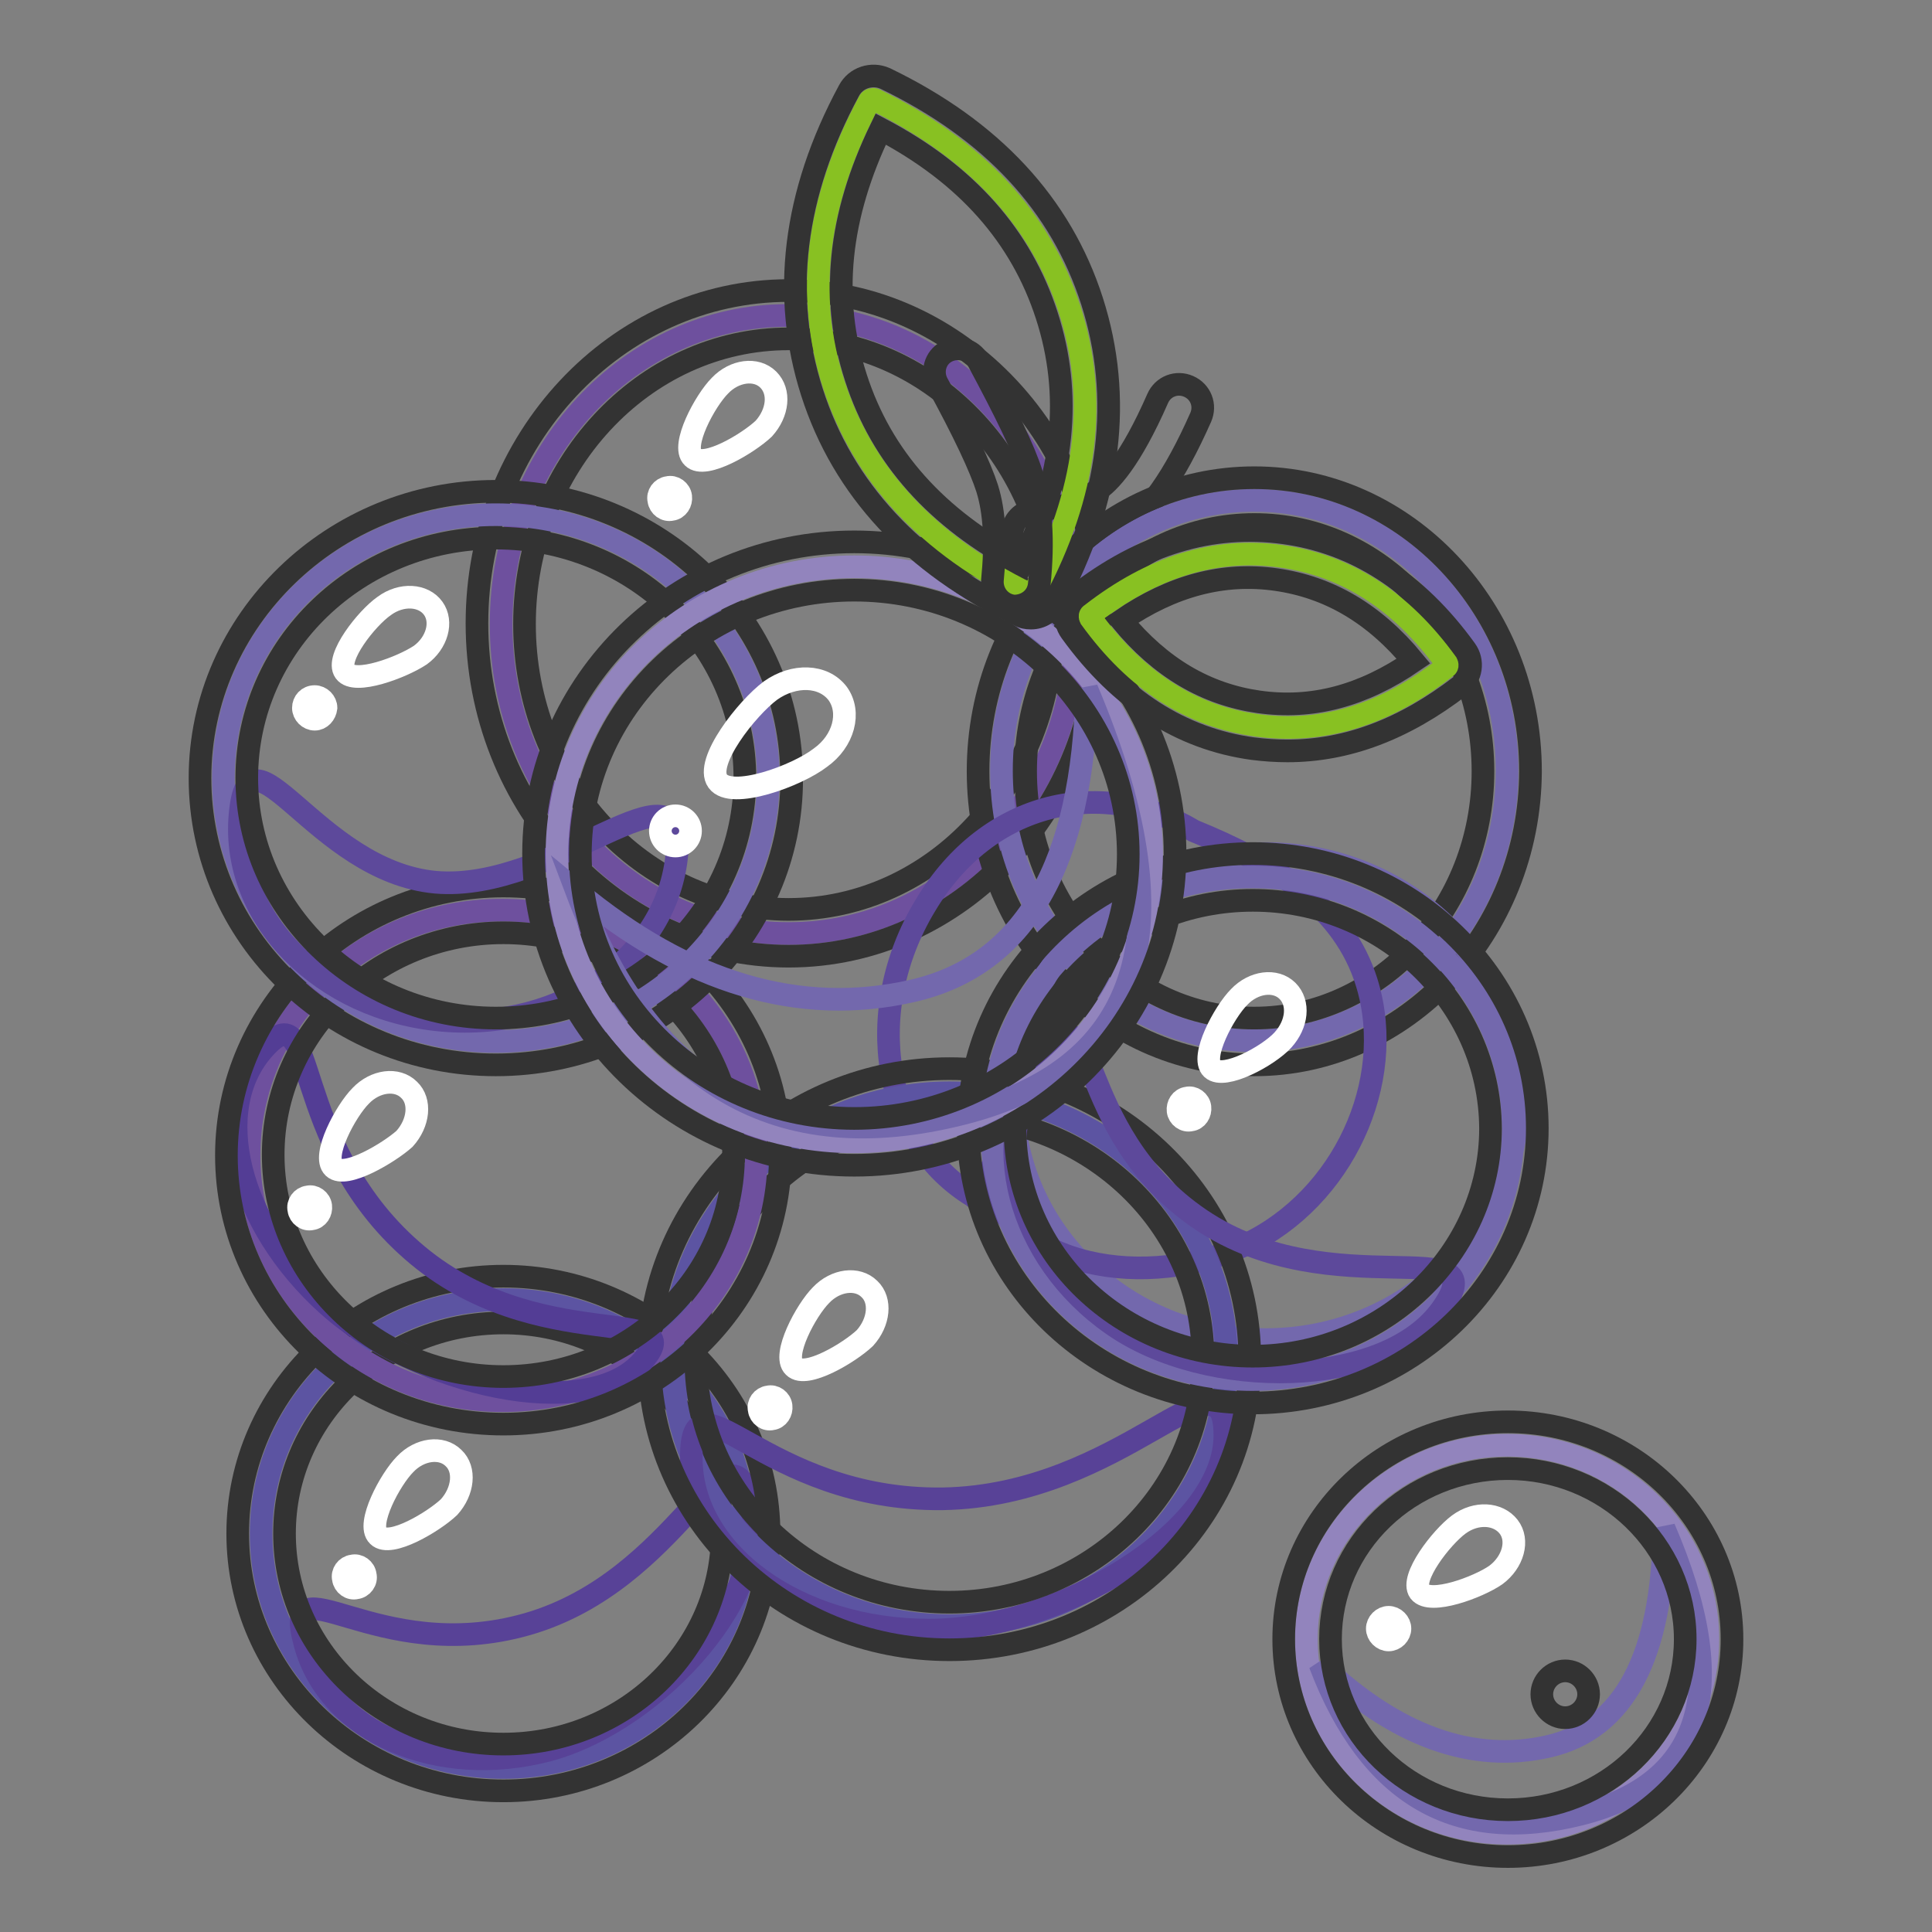 <?xml version="1.0" encoding="utf-8"?>
<!-- Svg Vector Icons : http://www.onlinewebfonts.com/icon -->
<!DOCTYPE svg PUBLIC "-//W3C//DTD SVG 1.1//EN" "http://www.w3.org/Graphics/SVG/1.1/DTD/svg11.dtd">
<svg version="1.1" xmlns="http://www.w3.org/2000/svg" xmlns:xlink="http://www.w3.org/1999/xlink" x="0px" y="0px" viewBox="0 0 256 256" enable-background="new 0 0 256 256" xml:space="preserve">
<rect x="0" y="0" width="256" height="256" fill="#808080" stroke="none"/>
<g> <path stroke-width="3" fill-opacity="0" stroke="#6e509e"  d="M66.4,82.7c0,22.6,17.1,41,38.1,41c21.1,0,38.1-18.3,38.1-40.9c0,0,0,0,0,0c0-22.6-17.1-41-38.1-41 C83.5,41.7,66.4,60.1,66.4,82.7z"/> <path stroke-width="3" fill-opacity="0" stroke="#333333"  d="M104.5,126.7c-22.8,0-41.3-19.8-41.3-44.1c0-24.3,18.5-44.1,41.3-44.1c22.8,0,41.2,19.8,41.2,44.1 C145.7,107,127.2,126.7,104.5,126.7z M104.5,44.9c-19.3,0-35,17-35,37.8c0,20.8,15.7,37.8,35,37.8c19.3,0,35-17,35-37.8 C139.5,61.8,123.8,44.9,104.5,44.9z"/> <path stroke-width="3" fill-opacity="0" stroke="#333333"  d="M137.2,73.8c-1.7,0-3.1-1.4-3.1-3c0-1.7,1.3-3.1,3-3.2c2.8-0.1,5.5-0.9,8.1-2.5c1.8-1.1,4.6-4.1,8.2-12.3 c0.7-1.6,2.5-2.3,4.1-1.6c1.6,0.7,2.3,2.5,1.6,4.1c-3.5,7.9-7,12.9-10.7,15.1C144.9,72.6,141.1,73.8,137.2,73.8 C137.2,73.8,137.2,73.8,137.2,73.8L137.2,73.8z"/> <path stroke-width="3" fill-opacity="0" stroke="#7368ad"  d="M132.7,102.1c0,19.8,15,35.8,33.5,35.8c18.5,0,33.5-16,33.5-35.8c0,0,0,0,0,0c0-19.8-15-35.8-33.5-35.8 C147.7,66.3,132.7,82.3,132.7,102.1C132.7,102.1,132.7,102.1,132.7,102.1z"/> <path stroke-width="3" fill-opacity="0" stroke="#333333"  d="M166.2,141.1c-20.2,0-36.6-17.5-36.6-38.9c0-21.5,16.4-38.9,36.6-38.9c20.2,0,36.6,17.5,36.6,38.9 C202.7,123.6,186.3,141.1,166.2,141.1z M166.2,69.5c-16.7,0-30.3,14.7-30.3,32.7c0,18,13.6,32.7,30.3,32.7 c16.7,0,30.3-14.7,30.3-32.7C196.5,84.1,182.9,69.5,166.2,69.5z"/> <path stroke-width="3" fill-opacity="0" stroke="#7368ad"  d="M134.2,145.3c0,17.8,15,32.2,33.5,32.2c18.5,0,33.5-14.4,33.5-32.2c0,0,0,0,0,0c0-17.8-15-32.2-33.5-32.2 C149.2,113,134.2,127.5,134.2,145.3C134.2,145.3,134.2,145.3,134.2,145.3z"/> <path stroke-width="3" fill-opacity="0" stroke="#5d499b"  d="M130.5,156.2c4.5,12.6,23.3,14.8,35.8,8.1c12.5-6.7,19-22.3,14.5-35c-3.4-9.6-12.5-15.1-22.6-19.2 c-12-7.2-27.2-4.2-35.6,9.9c-8.5,14.1-5.6,31.4,6.5,38.6C129,158.7,129,158.7,130.5,156.2z"/> <path stroke-width="3" fill-opacity="0" stroke="#5c54a2"  d="M34.6,203.2c0,17.1,14.3,31,32.1,31c17.7,0,32.1-13.9,32.1-31c0,0,0,0,0,0c0-17.1-14.4-31-32.1-31 C48.9,172.2,34.6,186.1,34.6,203.2z"/> <path stroke-width="3" fill-opacity="0" stroke="#584297"  d="M99.4,198.9c-3.1-11.7-9.4,10.5-29.5,16.3c-20.2,5.8-32.7-9.1-29.5,2.6c3.1,11.7,17.6,18,32.3,14.1 C87.4,227.9,102.6,210.6,99.4,198.9z"/> <path stroke-width="3" fill-opacity="0" stroke="#333333"  d="M66.7,237.3c-19.4,0-35.2-15.3-35.2-34.1c0-18.8,15.8-34.1,35.2-34.1c19.4,0,35.2,15.3,35.2,34.1 C101.8,222,86.1,237.3,66.7,237.3z M66.7,175.3c-16,0-29,12.5-29,27.9s13,27.9,29,27.9c16,0,29-12.5,29-27.9S82.6,175.3,66.7,175.3 z"/> <path stroke-width="3" fill-opacity="0" stroke="#5c54a2"  d="M89.1,180.1c0,19.5,16.5,35.3,36.7,35.3s36.7-15.8,36.7-35.3c0-19.5-16.5-35.3-36.7-35.3 S89.1,160.6,89.1,180.1z"/> <path stroke-width="3" fill-opacity="0" stroke="#584297"  d="M162.3,190.2c0-12.6-13.4,8-37.4,8.4c-23.9,0.3-33.3-18-33.3-5.4s14.1,22.8,31.5,22.8 S162.3,202.8,162.3,190.2z"/> <path stroke-width="3" fill-opacity="0" stroke="#333333"  d="M125.8,218.6c-22,0-39.8-17.3-39.8-38.5c0-21.2,17.9-38.5,39.8-38.5c22,0,39.8,17.2,39.8,38.5 C165.7,201.4,147.8,218.6,125.8,218.6z M125.8,147.9c-18.5,0-33.6,14.5-33.6,32.2c0,17.8,15.1,32.2,33.6,32.2 c18.5,0,33.6-14.5,33.6-32.2C159.5,162.4,144.4,147.9,125.8,147.9z"/> <path stroke-width="3" fill-opacity="0" stroke="#6e509e"  d="M33,153.1c0,18,15.1,32.5,33.6,32.5c18.6,0,33.6-14.6,33.6-32.5c0-18-15.1-32.5-33.6-32.5 C48.1,120.5,33,135.1,33,153.1z"/> <path stroke-width="3" fill-opacity="0" stroke="#533d95"  d="M85,180.5c7.3-8.1-13.9-0.3-30.4-14.8c-16.6-14.5-12.4-34.8-19.6-26.8c-7.3,8.1-3.5,23.3,8.4,34 S77.7,188.6,85,180.5z"/> <path stroke-width="3" fill-opacity="0" stroke="#333333"  d="M66.7,188.7c-20.3,0-36.7-16-36.7-35.6c0-19.6,16.5-35.7,36.7-35.7c20.3,0,36.7,16,36.7,35.6 C103.4,172.7,86.9,188.7,66.7,188.7z M66.7,123.6c-16.8,0-30.5,13.2-30.5,29.4c0,16.2,13.7,29.4,30.5,29.4s30.5-13.2,30.5-29.4 C97.2,136.8,83.5,123.6,66.7,123.6z"/> <path stroke-width="3" fill-opacity="0" stroke="#7368ad"  d="M131.4,149.5c0,18.4,15.5,33.3,34.5,33.3c19.1,0,34.6-14.9,34.6-33.3c0,0,0,0,0,0 c0-18.4-15.5-33.3-34.5-33.3C146.9,116.1,131.5,131,131.4,149.5C131.4,149.4,131.4,149.4,131.4,149.5z"/> <path stroke-width="3" fill-opacity="0" stroke="#5d499b"  d="M191.1,173.4c7.5-10.7-14.5,0-32-11.8c-17.5-11.8-13.4-32.1-20.9-21.4c-7.5,10.7-3.4,26.5,9.2,35.3 C159.9,184.3,183.6,184.1,191.1,173.4L191.1,173.4z"/> <path stroke-width="3" fill-opacity="0" stroke="#333333"  d="M166,185.9c-20.8,0-37.7-16.3-37.7-36.4c0-20.1,16.9-36.4,37.7-36.4c20.8,0,37.7,16.3,37.7,36.4 C203.7,169.6,186.8,185.9,166,185.9z M166,119.3c-17.3,0-31.5,13.6-31.5,30.2c0,16.7,14.1,30.2,31.5,30.2 c17.3,0,31.5-13.6,31.5-30.2C197.4,132.8,183.3,119.3,166,119.3z"/> <path stroke-width="3" fill-opacity="0" stroke="#7368ad"  d="M29.6,103.1c0,19.3,16.2,34.9,36.1,34.9s36.1-15.6,36.1-34.9S85.7,68.2,65.7,68.2S29.6,83.8,29.6,103.1z"/> <path stroke-width="3" fill-opacity="0" stroke="#5d499b"  d="M31.8,108c-1.2,13.6,10.8,25.8,26.8,27.2c16,1.4,29.9-8.5,31.1-22.1c1.2-13.6-16,5.2-32,3.8 C41.7,115.4,33,94.4,31.8,108z"/> <path stroke-width="3" fill-opacity="0" stroke="#333333"  d="M65.7,141.1c-21.6,0-39.2-17-39.2-38c0-20.9,17.6-38,39.2-38c21.6,0,39.2,17,39.2,38 C105,124,87.4,141.1,65.7,141.1z M65.7,71.3c-18.2,0-33,14.2-33,31.8c0,17.5,14.8,31.8,33,31.8c18.2,0,33-14.2,33-31.8 C98.7,85.6,83.9,71.3,65.7,71.3z"/> <path stroke-width="3" fill-opacity="0" stroke="#9284bd"  d="M73.8,113.2c0,21.1,17.6,38.1,39.4,38.1c21.8,0,39.4-17.1,39.4-38.1S135,75.1,113.2,75.1 C91.5,75.1,73.8,92.1,73.8,113.2z"/> <path stroke-width="3" fill-opacity="0" stroke="#7368ad"  d="M144,91.3c-0.5,23.2-8.2,36.6-23.1,40c-14.9,3.4-29.8-1-44.5-13.2c9.7,25.7,26.7,35.6,51,29.5 C151.8,141.5,157.3,122.7,144,91.3z"/> <path stroke-width="3" fill-opacity="0" stroke="#333333"  d="M113.2,154.4c-23.4,0-42.5-18.5-42.5-41.3c0-22.8,19.1-41.3,42.5-41.3c23.4,0,42.5,18.5,42.5,41.3 C155.7,135.9,136.6,154.4,113.2,154.4z M113.2,78.2c-20,0-36.3,15.7-36.3,35c0,19.3,16.3,35,36.3,35c20,0,36.3-15.7,36.3-35 C149.5,93.9,133.2,78.2,113.2,78.2z"/> <path stroke-width="3" fill-opacity="0" stroke="#9284bd"  d="M173.1,217.2c0,14.2,11.9,25.7,26.6,25.7c14.7,0,26.6-11.5,26.6-25.7s-11.9-25.7-26.6-25.7 C185.1,191.5,173.1,203,173.1,217.2z"/> <path stroke-width="3" fill-opacity="0" stroke="#7368ad"  d="M220.5,202.5c-0.2,17-5.3,26.6-15.3,28.9s-20.2-1.3-30.3-10.9c6.6,17.4,18.1,24,34.5,19.9 C225.8,236.3,229.6,223.6,220.5,202.5z"/> <path stroke-width="3" fill-opacity="0" stroke="#333333"  d="M199.8,246c-16.4,0-29.7-12.9-29.7-28.8c0-15.9,13.3-28.8,29.7-28.8c16.4,0,29.7,12.9,29.7,28.8 C229.5,233.1,216.2,246,199.8,246z M199.8,194.6c-13,0-23.5,10.1-23.5,22.6c0,12.5,10.5,22.6,23.5,22.6c13,0,23.5-10.1,23.5-22.6 C223.3,204.7,212.7,194.6,199.8,194.6z"/> <path stroke-width="3" fill-opacity="0" stroke="#88c122"  d="M141.7,40.9c-3.9-12-12.5-21.2-25.8-27.7c-0.2-0.1-0.6,0-0.7,0.2c-7,13.1-8.6,25.6-4.7,37.6 c3.9,12,12.5,21.2,25.8,27.7c0.2,0.1,0.6,0,0.7-0.2C144,65.4,145.6,52.9,141.7,40.9z"/> <path stroke-width="3" fill-opacity="0" stroke="#333333"  d="M136.6,81.9c-0.6,0-1.1-0.1-1.6-0.4c-14.1-6.8-23.3-16.7-27.4-29.5c-4.1-12.8-2.5-26.3,4.9-40 c0.9-1.7,3-2.4,4.8-1.6c14.1,6.8,23.3,16.7,27.4,29.5c4.1,12.8,2.5,26.3-4.9,40C139.1,81.2,137.9,81.9,136.6,81.9L136.6,81.9z  M116.7,17.1c-5.6,11.6-6.7,22.4-3.3,32.9c3.4,10.6,10.7,18.7,22,24.7c5.6-11.6,6.7-22.4,3.3-32.9 C135.3,31.3,128.1,23.1,116.7,17.1L116.7,17.1z"/> <path stroke-width="3" fill-opacity="0" stroke="#333333"  d="M134.6,80.3c-0.1,0-0.2,0-0.3,0c-1.7-0.2-2.9-1.7-2.8-3.4c0.5-5,0.3-9-0.7-12.2c-0.9-2.8-3.1-7.5-6.6-13.9 c-0.8-1.5-0.3-3.4,1.2-4.2c0,0,0,0,0,0c1.5-0.8,3.4-0.3,4.2,1.2c0,0,0,0,0,0c3.7,6.9,6.1,11.8,7.1,15c1.3,4,1.6,8.9,1,14.7 C137.5,79.1,136.2,80.2,134.6,80.3L134.6,80.3z"/> <path stroke-width="3" fill-opacity="0" stroke="#88c122"  d="M166.5,96.1c-8.7-1.2-16-5.9-22-14.2c-0.1-0.2-0.1-0.4,0.1-0.5c8.1-6.3,16.4-8.9,25.1-7.7 c8.7,1.2,16,5.9,22,14.2c0.1,0.2,0.1,0.4-0.1,0.5C183.5,94.8,175.1,97.3,166.5,96.1L166.5,96.1z"/> <path stroke-width="3" fill-opacity="0" stroke="#333333"  d="M170.6,99.5c-1.5,0-3-0.1-4.6-0.3c-9.5-1.3-17.6-6.5-24.1-15.5c-1.1-1.5-0.8-3.6,0.7-4.8 c8.7-6.8,18-9.6,27.5-8.3c9.5,1.3,17.6,6.5,24.1,15.5c1.1,1.5,0.8,3.6-0.7,4.8C186.1,96.6,178.5,99.5,170.6,99.5L170.6,99.5z  M148.6,82.2c5.2,6.3,11.2,9.8,18.2,10.8c7.1,1,13.8-0.8,20.5-5.4c-5.2-6.3-11.2-9.8-18.2-10.8C162.1,75.8,155.3,77.6,148.6,82.2z" /> <path stroke-width="3" fill-opacity="0" stroke="#ffffff"  d="M95.1,103.5c-1.8-2.5,3.9-9.7,7-12c3.1-2.2,7-2.1,8.9,0.4c1.8,2.5,0.8,6.3-2.3,8.5 C105.6,102.8,96.9,106,95.1,103.5z M89.5,112.1c-1.1,0-2-0.9-2-2c0-1.1,0.9-2,2-2s2,0.9,2,2C91.5,111.2,90.6,112.1,89.5,112.1z  M188.1,210.9c-1.3-1.8,2.9-7.2,5.2-8.9c2.3-1.7,5.2-1.5,6.6,0.3c1.4,1.8,0.6,4.7-1.7,6.4C195.9,210.3,189.5,212.7,188.1,210.9 L188.1,210.9z M184,217.3c-0.8,0-1.5-0.7-1.5-1.5c0-0.8,0.7-1.5,1.5-1.5c0.8,0,1.5,0.7,1.5,1.5C185.5,216.6,184.8,217.3,184,217.3z "/> <path stroke-width="3" fill-opacity="0" stroke="#ffffff"  d="M45.7,89c-1.3-1.8,2.9-7.1,5.2-8.7c2.3-1.7,5.2-1.5,6.5,0.3c1.3,1.8,0.5,4.6-1.7,6.2 C53.3,88.4,47,90.8,45.7,89z M41.7,95.3c-0.8,0-1.5-0.7-1.5-1.5c0-0.8,0.6-1.5,1.5-1.5c0.8,0,1.5,0.7,1.5,1.5 C43.1,94.6,42.5,95.3,41.7,95.3z"/> <path stroke-width="3" fill-opacity="0" stroke="#ffffff"  d="M44.2,154.7c-1.6-1.5,1.6-7.5,3.6-9.5c1.9-2,4.8-2.4,6.4-0.8c1.6,1.5,1.3,4.4-0.6,6.5 C51.6,152.7,45.8,156.2,44.2,154.7z M41.3,161.5c-0.8,0.2-1.6-0.4-1.7-1.2c-0.2-0.8,0.4-1.6,1.2-1.7c0.8-0.2,1.6,0.4,1.7,1.2 C42.6,160.6,42.1,161.4,41.3,161.5z M105.2,181.1c-1.6-1.5,1.6-7.5,3.6-9.5c1.9-2,4.8-2.4,6.4-0.8c1.6,1.5,1.3,4.4-0.6,6.5 C112.6,179.2,106.8,182.7,105.2,181.1L105.2,181.1z M102.3,188c-0.8,0.2-1.6-0.4-1.7-1.2c-0.2-0.8,0.4-1.6,1.2-1.7 c0.8-0.2,1.6,0.4,1.7,1.2C103.6,187.1,103.1,187.9,102.3,188z"/> <path stroke-width="3" fill-opacity="0" stroke="#ffffff"  d="M50.1,203.5c-1.6-1.5,1.6-7.5,3.6-9.5c1.9-2,4.8-2.4,6.4-0.8c1.6,1.5,1.3,4.4-0.6,6.5 C57.5,201.6,51.7,205.1,50.1,203.5z M47.2,210.4c-0.8,0.2-1.6-0.4-1.7-1.2c-0.2-0.8,0.4-1.6,1.2-1.7c0.8-0.2,1.6,0.4,1.7,1.2 C48.6,209.5,48,210.3,47.2,210.4z"/> <path stroke-width="3" fill-opacity="0" stroke="#ffffff"  d="M160.6,141.6c-1.6-1.5,1.6-7.5,3.6-9.5c1.9-2,4.8-2.4,6.4-0.8c1.6,1.6,1.3,4.4-0.6,6.5 S162.2,143.1,160.6,141.6z M157.8,148.4c-0.8,0.2-1.6-0.4-1.7-1.2c-0.1-0.8,0.4-1.6,1.2-1.7c0.8-0.2,1.6,0.4,1.7,1.2 C159.1,147.5,158.6,148.3,157.8,148.4L157.8,148.4z"/> <path stroke-width="3" fill-opacity="0" stroke="#ffffff"  d="M91.8,60.6c-1.6-1.5,1.6-7.5,3.6-9.5c1.9-2,4.8-2.4,6.4-0.8c1.6,1.6,1.3,4.4-0.6,6.5 C99.2,58.7,93.4,62.2,91.8,60.6z M89,67.5c-0.8,0.2-1.6-0.4-1.7-1.2c-0.2-0.8,0.4-1.6,1.2-1.7c0.8-0.2,1.6,0.4,1.7,1.2 C90.3,66.6,89.8,67.4,89,67.5z"/> <path stroke-width="3" fill-opacity="0" stroke="#333333"  d="M204.3,224.5c0,1.7,1.4,3.1,3.1,3.1s3.1-1.4,3.1-3.1c0-1.7-1.4-3.1-3.1-3.1S204.3,222.8,204.3,224.5z"/></g>
</svg>